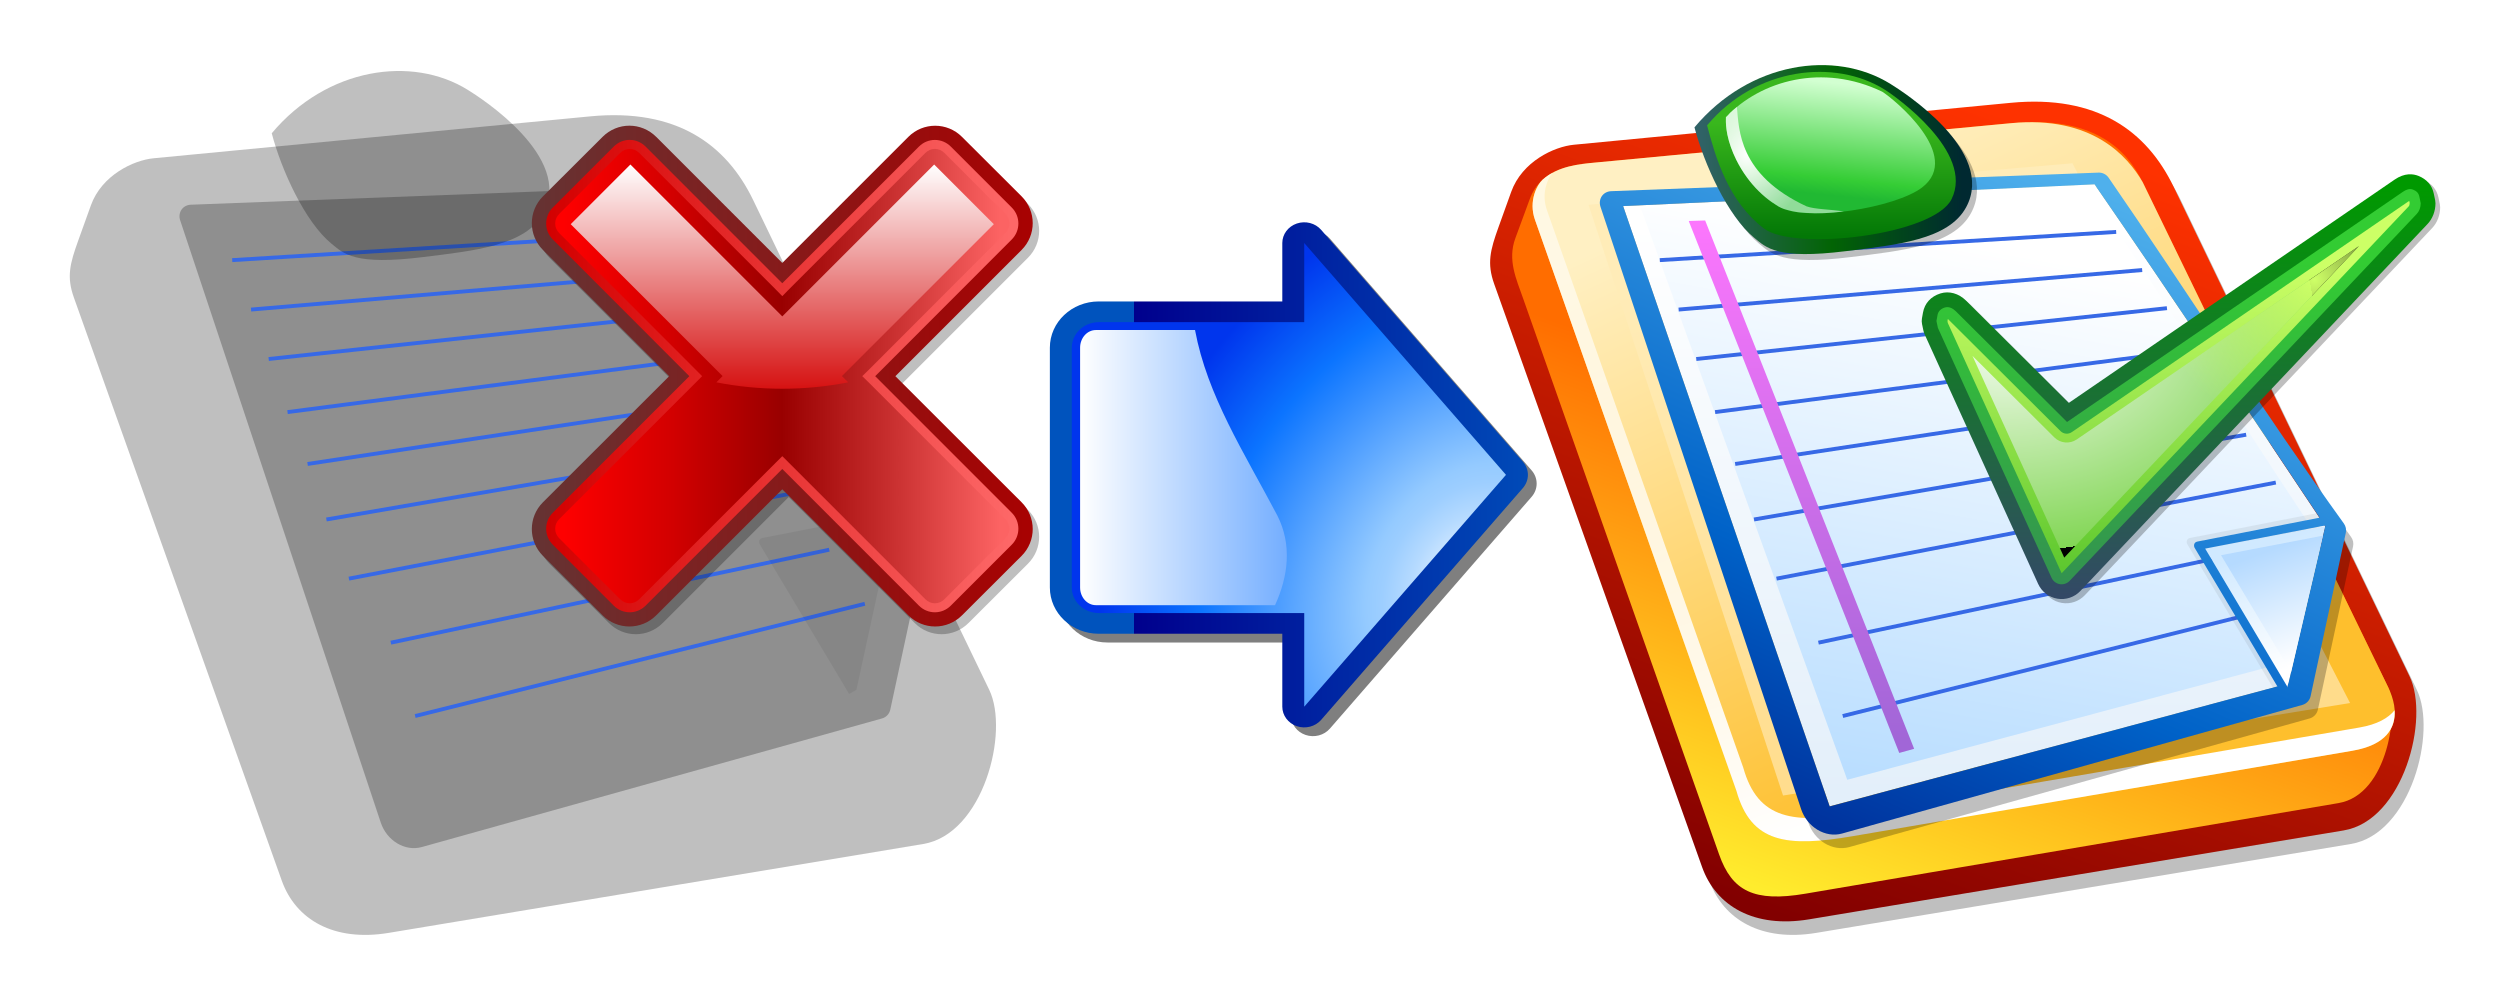 <?xml version="1.0" encoding="UTF-8" standalone="no"?>
<!-- Created with Inkscape (http://www.inkscape.org/) -->
<svg
   xmlns:a="http://ns.adobe.com/AdobeSVGViewerExtensions/3.0/"
   xmlns:svg="http://www.w3.org/2000/svg"
   xmlns:xlink="http://www.w3.org/1999/xlink"
   xmlns:inkscape="http://www.inkscape.org/namespaces/inkscape"
   version="1.0"
   width="320"
   height="128"
   id="svg3365">
  <defs
     id="defs3367"><linearGradient
   id="linearGradient3325">
  <stop
     id="stop3327"
     style="stop-color:#d61313;stop-opacity:1"
     offset="0" />
  <stop
     id="stop3329"
     style="stop-color:#ffffff;stop-opacity:1"
     offset="1" />
</linearGradient>
<linearGradient
   id="linearGradient3311">
  <stop
     id="stop3313"
     style="stop-color:#fe0000;stop-opacity:1"
     offset="0" />
  <stop
     id="stop3333"
     style="stop-color:#d20000;stop-opacity:1"
     offset="0.25" />
  <stop
     id="stop3319"
     style="stop-color:#990000;stop-opacity:1"
     offset="0.5" />
  <stop
     id="stop3335"
     style="stop-color:#c82f2f;stop-opacity:1"
     offset="0.75" />
  <stop
     id="stop3315"
     style="stop-color:#fc6363;stop-opacity:1"
     offset="1" />
</linearGradient>
<linearGradient
   id="linearGradient3303">
  <stop
     id="stop3305"
     style="stop-color:#d30000;stop-opacity:1"
     offset="0" />
  <stop
     id="stop3307"
     style="stop-color:#fd6767;stop-opacity:1"
     offset="1" />
</linearGradient>
<linearGradient
   id="linearGradient2485">
  <stop
     id="stop2487"
     style="stop-color:#663232;stop-opacity:1"
     offset="0" />
  <stop
     id="stop2489"
     style="stop-color:#a70202;stop-opacity:1"
     offset="1" />
</linearGradient>
<filter
   id="filter3341">
  <feGaussianBlur
     id="feGaussianBlur3343"
     stdDeviation="1.102"
     inkscape:collect="always" />
</filter>
<radialGradient
   cx="515.439"
   cy="258.947"
   r="30.028"
   fx="515.439"
   fy="258.947"
   id="radialGradient3953"
   xlink:href="#linearGradient3929"
   gradientUnits="userSpaceOnUse"
   gradientTransform="matrix(-0.837,0,1.5632426e-6,-0.806,946.696,472.284)" />
<radialGradient
   cx="57.085"
   cy="101.159"
   r="120.813"
   fx="57.085"
   fy="101.159"
   id="radialGradient3951"
   xlink:href="#radialGradient3915"
   gradientUnits="userSpaceOnUse"
   gradientTransform="matrix(0.398,0,0,0.298,444.401,239.731)" />
<linearGradient
   x1="127.954"
   y1="77.367"
   x2="127.954"
   y2="307.363"
   id="linearGradient3949"
   xlink:href="#XMLID_7_"
   gradientUnits="userSpaceOnUse"
   gradientTransform="matrix(0.382,0,0,0.382,445.315,231.282)" />
<linearGradient
   x1="127.954"
   y1="77.207"
   x2="127.954"
   y2="307.606"
   id="linearGradient3947"
   xlink:href="#XMLID_6_"
   gradientUnits="userSpaceOnUse"
   gradientTransform="matrix(0.382,0,0,0.382,445.315,231.282)" />
<linearGradient
   x1="127.954"
   y1="47.327"
   x2="127.954"
   y2="212.988"
   id="linearGradient3945"
   xlink:href="#XMLID_5_"
   gradientUnits="userSpaceOnUse"
   gradientTransform="matrix(0.382,0,0,0.382,445.315,231.282)" />
<radialGradient
   cx="515.439"
   cy="258.947"
   r="30.028"
   fx="515.439"
   fy="258.947"
   id="radialGradient3935"
   xlink:href="#linearGradient3929"
   gradientUnits="userSpaceOnUse"
   gradientTransform="matrix(-0.837,0,1.5632426e-6,-0.806,946.696,472.284)" />
<filter
   id="filter3911">
  <feGaussianBlur
     id="feGaussianBlur3913"
     stdDeviation="0.342"
     inkscape:collect="always" />
</filter>
<filter
   id="filter3907">
  <feGaussianBlur
     id="feGaussianBlur3909"
     stdDeviation="0.324"
     inkscape:collect="always" />
</filter>
<linearGradient
   x1="127.954"
   y1="47.327"
   x2="127.954"
   y2="212.988"
   id="linearGradient3900"
   xlink:href="#XMLID_5_"
   gradientUnits="userSpaceOnUse"
   gradientTransform="matrix(0.382,0,0,0.382,445.315,231.282)" />
<linearGradient
   x1="127.954"
   y1="77.207"
   x2="127.954"
   y2="307.606"
   id="linearGradient3897"
   xlink:href="#XMLID_6_"
   gradientUnits="userSpaceOnUse"
   gradientTransform="matrix(0.382,0,0,0.382,445.315,231.282)" />
<linearGradient
   x1="127.954"
   y1="77.367"
   x2="127.954"
   y2="307.363"
   id="linearGradient3894"
   xlink:href="#XMLID_7_"
   gradientUnits="userSpaceOnUse"
   gradientTransform="matrix(0.382,0,0,0.382,445.315,231.282)" />
<radialGradient
   cx="57.085"
   cy="101.159"
   r="120.813"
   fx="57.085"
   fy="101.159"
   id="radialGradient3891"
   xlink:href="#radialGradient3915"
   gradientUnits="userSpaceOnUse"
   gradientTransform="matrix(0.398,0,0,0.298,444.401,239.731)" />
<radialGradient
   cx="54.273"
   cy="89.348"
   r="120.813"
   fx="54.273"
   fy="89.348"
   id="radialGradient3888"
   xlink:href="#XMLID_8_"
   gradientUnits="userSpaceOnUse"
   gradientTransform="translate(541.201,314.701)" />
<linearGradient
   x1="127.954"
   y1="77.367"
   x2="127.954"
   y2="307.363"
   id="linearGradient3886"
   xlink:href="#XMLID_7_"
   gradientUnits="userSpaceOnUse"
   gradientTransform="translate(541.201,314.701)" />
<linearGradient
   x1="127.954"
   y1="77.207"
   x2="127.954"
   y2="307.606"
   id="linearGradient3884"
   xlink:href="#XMLID_6_"
   gradientUnits="userSpaceOnUse"
   gradientTransform="translate(541.201,314.701)" />
<linearGradient
   x1="127.954"
   y1="47.327"
   x2="127.954"
   y2="212.988"
   id="linearGradient3882"
   xlink:href="#XMLID_5_"
   gradientUnits="userSpaceOnUse"
   gradientTransform="translate(541.201,314.701)" />
<filter
   id="filter3871">
  <feGaussianBlur
     id="feGaussianBlur3873"
     stdDeviation="1.909"
     inkscape:collect="always" />
</filter>
<linearGradient
   x1="127.954"
   y1="47.327"
   x2="127.954"
   y2="212.988"
   id="linearGradient3865"
   xlink:href="#XMLID_5_"
   gradientUnits="userSpaceOnUse"
   gradientTransform="translate(541.201,314.701)" />
<linearGradient
   x1="127.954"
   y1="77.207"
   x2="127.954"
   y2="307.606"
   id="linearGradient3862"
   xlink:href="#XMLID_6_"
   gradientUnits="userSpaceOnUse"
   gradientTransform="translate(541.201,314.701)" />
<linearGradient
   x1="127.954"
   y1="77.367"
   x2="127.954"
   y2="307.363"
   id="linearGradient3859"
   xlink:href="#XMLID_7_"
   gradientUnits="userSpaceOnUse"
   gradientTransform="translate(541.201,314.701)" />
<radialGradient
   cx="54.273"
   cy="89.348"
   r="120.813"
   fx="54.273"
   fy="89.348"
   id="radialGradient3856"
   xlink:href="#XMLID_8_"
   gradientUnits="userSpaceOnUse"
   gradientTransform="translate(541.201,314.701)" />
<linearGradient
   x1="127.954"
   y1="47.327"
   x2="127.954"
   y2="212.988"
   id="XMLID_5_"
   gradientUnits="userSpaceOnUse">
  <stop
     id="stop556"
     style="stop-color:#009900;stop-opacity:1"
     offset="0" />
  <stop
     id="stop557"
     style="stop-color:#334966;stop-opacity:1"
     offset="1" />
  <a:midPointStop
     offset="0"
     style="stop-color:#009900"
     id="midPointStop558" />
  <a:midPointStop
     offset="0.5"
     style="stop-color:#009900"
     id="midPointStop559" />
  <a:midPointStop
     offset="1"
     style="stop-color:#334966"
     id="midPointStop560" />
</linearGradient>
<linearGradient
   x1="127.954"
   y1="77.207"
   x2="127.954"
   y2="307.606"
   id="XMLID_6_"
   gradientUnits="userSpaceOnUse">
  <stop
     id="stop563"
     style="stop-color:#33cc33;stop-opacity:1"
     offset="0" />
  <stop
     id="stop564"
     style="stop-color:#336666;stop-opacity:1"
     offset="1" />
  <a:midPointStop
     offset="0"
     style="stop-color:#33CC33"
     id="midPointStop565" />
  <a:midPointStop
     offset="0.5"
     style="stop-color:#33CC33"
     id="midPointStop566" />
  <a:midPointStop
     offset="1"
     style="stop-color:#336666"
     id="midPointStop567" />
</linearGradient>
<linearGradient
   x1="127.954"
   y1="77.367"
   x2="127.954"
   y2="307.363"
   id="XMLID_7_"
   gradientUnits="userSpaceOnUse">
  <stop
     id="stop570"
     style="stop-color:#ccff66;stop-opacity:1"
     offset="0.006" />
  <stop
     id="stop571"
     style="stop-color:#009900;stop-opacity:1"
     offset="1" />
  <a:midPointStop
     offset="0.006"
     style="stop-color:#CCFF66"
     id="midPointStop572" />
  <a:midPointStop
     offset="0.5"
     style="stop-color:#CCFF66"
     id="midPointStop573" />
  <a:midPointStop
     offset="1"
     style="stop-color:#009900"
     id="midPointStop574" />
</linearGradient>
<radialGradient
   cx="54.273"
   cy="89.348"
   r="120.813"
   fx="54.273"
   fy="89.348"
   id="XMLID_8_"
   gradientUnits="userSpaceOnUse">
  <stop
     id="stop577"
     style="stop-color:#ffffff;stop-opacity:1"
     offset="0" />
  <stop
     id="stop578"
     style="stop-color:#92ff00;stop-opacity:1"
     offset="1" />
  <a:midPointStop
     offset="0"
     style="stop-color:#FFFFFF"
     id="midPointStop579" />
  <a:midPointStop
     offset="0.5"
     style="stop-color:#FFFFFF"
     id="midPointStop580" />
  <a:midPointStop
     offset="1"
     style="stop-color:#000000"
     id="midPointStop581" />
</radialGradient>
<linearGradient
   x1="80.626"
   y1="95.051"
   x2="62.709"
   y2="25.053"
   id="linearGradient3646"
   xlink:href="#linearGradient3640"
   gradientUnits="userSpaceOnUse" />
<linearGradient
   x1="55.679"
   y1="94.561"
   x2="55.679"
   y2="28.459"
   id="linearGradient3627"
   xlink:href="#linearGradient3608"
   gradientUnits="userSpaceOnUse" />
<linearGradient
   x1="55.679"
   y1="94.561"
   x2="55.679"
   y2="28.459"
   id="linearGradient3624"
   xlink:href="#linearGradient3608"
   gradientUnits="userSpaceOnUse" />
<linearGradient
   x1="55.679"
   y1="94.561"
   x2="55.679"
   y2="28.459"
   id="linearGradient3614"
   xlink:href="#linearGradient3608"
   gradientUnits="userSpaceOnUse" />
<linearGradient
   x1="354.397"
   y1="332.654"
   x2="366.639"
   y2="264.788"
   id="linearGradient3575"
   xlink:href="#linearGradient3330"
   gradientUnits="userSpaceOnUse"
   gradientTransform="translate(0,-0.467)" />
<linearGradient
   x1="354.397"
   y1="332.654"
   x2="366.639"
   y2="264.788"
   id="linearGradient3573"
   xlink:href="#linearGradient3330"
   gradientUnits="userSpaceOnUse"
   gradientTransform="translate(-0.156,-0.467)" />
<linearGradient
   x1="354.397"
   y1="332.654"
   x2="366.639"
   y2="264.788"
   id="linearGradient3571"
   xlink:href="#linearGradient3330"
   gradientUnits="userSpaceOnUse"
   gradientTransform="translate(-0.156,-0.622)" />
<linearGradient
   x1="354.397"
   y1="332.654"
   x2="366.639"
   y2="264.788"
   id="linearGradient3569"
   xlink:href="#linearGradient3330"
   gradientUnits="userSpaceOnUse"
   gradientTransform="translate(0,-0.311)" />
<linearGradient
   x1="354.397"
   y1="332.654"
   x2="366.639"
   y2="264.788"
   id="linearGradient3567"
   xlink:href="#linearGradient3330"
   gradientUnits="userSpaceOnUse"
   gradientTransform="translate(1.711,-1.4)" />
<linearGradient
   x1="354.397"
   y1="332.654"
   x2="366.639"
   y2="264.788"
   id="linearGradient3565"
   xlink:href="#linearGradient3330"
   gradientUnits="userSpaceOnUse"
   gradientTransform="translate(3.422,2.488)" />
<linearGradient
   x1="354.397"
   y1="332.654"
   x2="366.639"
   y2="264.788"
   id="linearGradient3563"
   xlink:href="#linearGradient3330"
   gradientUnits="userSpaceOnUse"
   gradientTransform="translate(0.467,0.933)" />
<linearGradient
   x1="354.397"
   y1="332.654"
   x2="366.639"
   y2="264.788"
   id="linearGradient3536"
   xlink:href="#linearGradient3330"
   gradientUnits="userSpaceOnUse"
   gradientTransform="translate(-1.4,-3.577)" />
<linearGradient
   x1="354.397"
   y1="332.654"
   x2="366.639"
   y2="264.788"
   id="linearGradient3509"
   xlink:href="#linearGradient3330"
   gradientUnits="userSpaceOnUse"
   gradientTransform="translate(23.658,64.263)" />
<linearGradient
   x1="354.397"
   y1="332.654"
   x2="366.639"
   y2="264.788"
   id="linearGradient3505"
   xlink:href="#linearGradient3330"
   gradientUnits="userSpaceOnUse"
   gradientTransform="translate(19.904,55.846)" />
<linearGradient
   x1="354.397"
   y1="332.654"
   x2="366.639"
   y2="264.788"
   id="linearGradient3501"
   xlink:href="#linearGradient3330"
   gradientUnits="userSpaceOnUse"
   gradientTransform="translate(17.175,47.884)" />
<linearGradient
   x1="354.397"
   y1="332.654"
   x2="366.639"
   y2="264.788"
   id="linearGradient3497"
   xlink:href="#linearGradient3330"
   gradientUnits="userSpaceOnUse"
   gradientTransform="translate(14.445,39.581)" />
<linearGradient
   x1="354.397"
   y1="332.654"
   x2="366.639"
   y2="264.788"
   id="linearGradient3493"
   xlink:href="#linearGradient3330"
   gradientUnits="userSpaceOnUse"
   gradientTransform="translate(11.601,32.074)" />
<linearGradient
   x1="354.397"
   y1="332.654"
   x2="366.639"
   y2="264.788"
   id="linearGradient3489"
   xlink:href="#linearGradient3330"
   gradientUnits="userSpaceOnUse"
   gradientTransform="translate(8.872,25.136)" />
<linearGradient
   x1="354.397"
   y1="332.654"
   x2="366.639"
   y2="264.788"
   id="linearGradient3485"
   xlink:href="#linearGradient3330"
   gradientUnits="userSpaceOnUse"
   gradientTransform="translate(6.597,18.653)" />
<linearGradient
   x1="354.397"
   y1="332.654"
   x2="366.639"
   y2="264.788"
   id="linearGradient3481"
   xlink:href="#linearGradient3330"
   gradientUnits="userSpaceOnUse"
   gradientTransform="translate(4.322,12.398)" />
<linearGradient
   x1="354.397"
   y1="332.654"
   x2="366.639"
   y2="264.788"
   id="linearGradient3477"
   xlink:href="#linearGradient3330"
   gradientUnits="userSpaceOnUse"
   gradientTransform="translate(2.616,6.369)" />
<linearGradient
   x1="354.397"
   y1="332.654"
   x2="366.639"
   y2="264.788"
   id="linearGradient3473"
   xlink:href="#linearGradient3330"
   gradientUnits="userSpaceOnUse"
   gradientTransform="matrix(1.245,0,0,1.245,-86.582,-81.962)" />
<filter
   id="filter3443">
  <feGaussianBlur
     id="feGaussianBlur3445"
     stdDeviation="1.117"
     inkscape:collect="always" />
</filter>
<filter
   id="filter3437">
  <feGaussianBlur
     id="feGaussianBlur3439"
     stdDeviation="0.901"
     inkscape:collect="always" />
</filter>
<filter
   id="filter3425">
  <feGaussianBlur
     id="feGaussianBlur3427"
     stdDeviation="0.302"
     inkscape:collect="always" />
</filter>
<linearGradient
   x1="350.338"
   y1="339.327"
   x2="385.934"
   y2="257.697"
   id="linearGradient3418"
   xlink:href="#linearGradient3377"
   gradientUnits="userSpaceOnUse"
   gradientTransform="translate(-304.571,-234.076)" />
<linearGradient
   x1="350.338"
   y1="339.327"
   x2="385.934"
   y2="257.697"
   id="linearGradient3395"
   xlink:href="#linearGradient3377"
   gradientUnits="userSpaceOnUse"
   gradientTransform="translate(-304.571,-234.076)" />
<linearGradient
   x1="409.904"
   y1="317.204"
   x2="405.432"
   y2="305.463"
   id="linearGradient3364"
   xlink:href="#linearGradient3346"
   gradientUnits="userSpaceOnUse"
   gradientTransform="matrix(1.179,0,0,1.179,-376.909,-289.068)" />
<linearGradient
   x1="105.235"
   y1="85.691"
   x2="100.081"
   y2="70.443"
   id="linearGradient3344"
   xlink:href="#linearGradient3338"
   gradientUnits="userSpaceOnUse" />
<linearGradient
   x1="354.397"
   y1="332.654"
   x2="366.639"
   y2="264.788"
   id="linearGradient3336"
   xlink:href="#linearGradient3330"
   gradientUnits="userSpaceOnUse" />
<linearGradient
   x1="47.893"
   y1="101.584"
   x2="47.893"
   y2="28.659"
   id="linearGradient3322"
   xlink:href="#linearGradient3324"
   gradientUnits="userSpaceOnUse" />
<filter
   id="filter3283">
  <feGaussianBlur
     id="feGaussianBlur3285"
     stdDeviation="0.299"
     inkscape:collect="always" />
</filter>
<radialGradient
   cx="36.255"
   cy="19.631"
   r="7.353"
   fx="36.255"
   fy="19.631"
   id="radialGradient3276"
   xlink:href="#linearGradient3253"
   gradientUnits="userSpaceOnUse"
   gradientTransform="matrix(1.073,-6.00932e-8,6.8392716e-8,1.221,-2.656,-4.343)" />
<linearGradient
   x1="351.291"
   y1="258.973"
   x2="352.778"
   y2="244.677"
   id="linearGradient3244"
   xlink:href="#linearGradient3238"
   gradientUnits="userSpaceOnUse" />
<linearGradient
   x1="350.662"
   y1="264.177"
   x2="350.662"
   y2="249.707"
   id="linearGradient3234"
   xlink:href="#linearGradient3228"
   gradientUnits="userSpaceOnUse" />
<linearGradient
   x1="30.422"
   y1="16.662"
   x2="63.776"
   y2="16.662"
   id="linearGradient3222"
   xlink:href="#linearGradient3216"
   gradientUnits="userSpaceOnUse" />
<filter
   id="filter3210">
  <feGaussianBlur
     id="feGaussianBlur3212"
     stdDeviation="0.49"
     inkscape:collect="always" />
</filter>
<linearGradient
   x1="42.926"
   y1="107.47"
   x2="12.753"
   y2="22.031"
   id="linearGradient3208"
   xlink:href="#linearGradient3202"
   gradientUnits="userSpaceOnUse" />
<linearGradient
   x1="399.444"
   y1="319.773"
   x2="365.228"
   y2="245.741"
   id="linearGradient3200"
   xlink:href="#linearGradient3194"
   gradientUnits="userSpaceOnUse" />
<linearGradient
   x1="342.52"
   y1="347.768"
   x2="362.699"
   y2="291.778"
   id="linearGradient3192"
   xlink:href="#linearGradient3186"
   gradientUnits="userSpaceOnUse" />
<linearGradient
   x1="40.437"
   y1="117.113"
   x2="77.453"
   y2="17.886"
   id="linearGradient3176"
   xlink:href="#linearGradient3170"
   gradientUnits="userSpaceOnUse" />
<linearGradient
   id="linearGradient3170">
  <stop
     id="stop3172"
     style="stop-color:#820000;stop-opacity:1"
     offset="0" />
  <stop
     id="stop3174"
     style="stop-color:#fe3200;stop-opacity:1"
     offset="1" />
</linearGradient>
<linearGradient
   id="linearGradient3186">
  <stop
     id="stop3188"
     style="stop-color:#ffec2d;stop-opacity:1"
     offset="0" />
  <stop
     id="stop3190"
     style="stop-color:#ff6d00;stop-opacity:1"
     offset="1" />
</linearGradient>
<linearGradient
   id="linearGradient3194">
  <stop
     id="stop3196"
     style="stop-color:#febf2d;stop-opacity:1"
     offset="0" />
  <stop
     id="stop3198"
     style="stop-color:#fff0c3;stop-opacity:1"
     offset="1" />
</linearGradient>
<linearGradient
   id="linearGradient3202">
  <stop
     id="stop3204"
     style="stop-color:#ffffff;stop-opacity:1"
     offset="0" />
  <stop
     id="stop3206"
     style="stop-color:#ffffff;stop-opacity:0.5"
     offset="1" />
</linearGradient>
<linearGradient
   id="linearGradient3216">
  <stop
     id="stop3218"
     style="stop-color:#306266;stop-opacity:1"
     offset="0" />
  <stop
     id="stop3224"
     style="stop-color:#026404;stop-opacity:1"
     offset="0.5" />
  <stop
     id="stop3220"
     style="stop-color:#002931;stop-opacity:1"
     offset="1" />
</linearGradient>
<linearGradient
   id="linearGradient3228">
  <stop
     id="stop3230"
     style="stop-color:#037806;stop-opacity:1"
     offset="0" />
  <stop
     id="stop3232"
     style="stop-color:#39b71d;stop-opacity:1"
     offset="1" />
</linearGradient>
<linearGradient
   id="linearGradient3238">
  <stop
     id="stop3240"
     style="stop-color:#21b933;stop-opacity:1"
     offset="0" />
  <stop
     id="stop3246"
     style="stop-color:#35cd35;stop-opacity:1"
     offset="0.151" />
  <stop
     id="stop3242"
     style="stop-color:#d2ffd1;stop-opacity:1"
     offset="1" />
</linearGradient>
<linearGradient
   id="linearGradient3253">
  <stop
     id="stop3255"
     style="stop-color:#ffffff;stop-opacity:1"
     offset="0" />
  <stop
     id="stop3257"
     style="stop-color:#ffffff;stop-opacity:0.5"
     offset="1" />
</linearGradient>
<linearGradient
   id="linearGradient3324">
  <stop
     id="stop3326"
     style="stop-color:#e3effa;stop-opacity:1"
     offset="0" />
  <stop
     id="stop3328"
     style="stop-color:#ffffff;stop-opacity:1"
     offset="1" />
</linearGradient>
<linearGradient
   id="linearGradient3330">
  <stop
     id="stop3332"
     style="stop-color:#badeff;stop-opacity:1"
     offset="0" />
  <stop
     id="stop3334"
     style="stop-color:#ffffff;stop-opacity:1"
     offset="1" />
</linearGradient>
<linearGradient
   id="linearGradient3338">
  <stop
     id="stop3340"
     style="stop-color:#ffffff;stop-opacity:1"
     offset="0" />
  <stop
     id="stop3342"
     style="stop-color:#d0e9ff;stop-opacity:1"
     offset="1" />
</linearGradient>
<linearGradient
   id="linearGradient3346">
  <stop
     id="stop3348"
     style="stop-color:#ffffff;stop-opacity:1"
     offset="0" />
  <stop
     id="stop3350"
     style="stop-color:#b5daff;stop-opacity:1"
     offset="1" />
</linearGradient>
<linearGradient
   id="linearGradient3377">
  <stop
     id="stop3379"
     style="stop-color:#00339e;stop-opacity:1"
     offset="0" />
  <stop
     id="stop3387"
     style="stop-color:#0062c8;stop-opacity:1"
     offset="0.324" />
  <stop
     id="stop3381"
     style="stop-color:#4fb0ec;stop-opacity:1"
     offset="1" />
</linearGradient>
<linearGradient
   id="linearGradient3608">
  <stop
     id="stop3610"
     style="stop-color:#a166d7;stop-opacity:1"
     offset="0" />
  <stop
     id="stop3612"
     style="stop-color:#fc76fd;stop-opacity:1"
     offset="1" />
</linearGradient>
<linearGradient
   id="linearGradient3640">
  <stop
     id="stop3642"
     style="stop-color:#ffdc8b;stop-opacity:1"
     offset="0" />
  <stop
     id="stop3644"
     style="stop-color:#ffecb8;stop-opacity:1"
     offset="1" />
</linearGradient>
<radialGradient
   cx="54.273"
   cy="89.348"
   r="120.813"
   fx="54.273"
   fy="89.348"
   id="radialGradient3915"
   gradientUnits="userSpaceOnUse">
  <stop
     id="stop3917"
     style="stop-color:#ffffff;stop-opacity:1"
     offset="0" />
  <stop
     id="stop3919"
     style="stop-color:#82d655;stop-opacity:1"
     offset="1" />
  <a:midPointStop
     id="midPointStop579"
     style="stop-color:#FFFFFF"
     offset="0" />
  <a:midPointStop
     id="midPointStop580"
     style="stop-color:#FFFFFF"
     offset="0.5" />
  <a:midPointStop
     id="midPointStop581"
     style="stop-color:#000000"
     offset="1" />
</radialGradient>
<linearGradient
   id="linearGradient3929">
  <stop
     id="stop3931"
     style="stop-color:#ceff67;stop-opacity:1"
     offset="0" />
  <stop
     id="stop3933"
     style="stop-color:#ceff67;stop-opacity:0"
     offset="1" />
</linearGradient>

    
    
  <radialGradient
   cx="93.783"
   cy="15.907"
   r="115.483"
   fx="93.783"
   fy="15.907"
   id="radialGradient3716"
   xlink:href="#XMLID_5_"
   gradientUnits="userSpaceOnUse"
   gradientTransform="matrix(-1,0,0,-1.056,128,128.545)" />

      
    <linearGradient
   x1="98"
   y1="120.062"
   x2="98"
   y2="87.937"
   id="linearGradient4485"
   gradientUnits="userSpaceOnUse"
   gradientTransform="matrix(-1,0,0,-1,128,128)">
        <stop
   id="stop153"
   style="stop-color:#ffffff;stop-opacity:1"
   offset="0" />

        <stop
   id="stop155"
   style="stop-color:#74aeff;stop-opacity:1"
   offset="1" />

        <midPointStop
   offset="0"
   style="stop-color:#FFFFFF"
   id="midPointStop157" />

        <midPointStop
   offset="0.5"
   style="stop-color:#FFFFFF"
   id="midPointStop159" />

        <midPointStop
   offset="1"
   style="stop-color:#74AEFF"
   id="midPointStop161" />

      </linearGradient>

      
      <radialGradient
   cx="93.783"
   cy="15.907"
   r="115.483"
   fx="93.783"
   fy="15.907"
   id="radialGradient4476"
   gradientUnits="userSpaceOnUse"
   gradientTransform="matrix(-1,0,0,-1.056,128,128.545)">
        <stop
   id="stop120"
   style="stop-color:#ffffff;stop-opacity:1"
   offset="0" />

        <stop
   id="stop122"
   style="stop-color:#ddeeff;stop-opacity:1"
   offset="0.057" />

        <stop
   id="stop124"
   style="stop-color:#b5daff;stop-opacity:1"
   offset="0.133" />

        <stop
   id="stop126"
   style="stop-color:#9dceff;stop-opacity:1"
   offset="0.193" />

        <stop
   id="stop128"
   style="stop-color:#94caff;stop-opacity:1"
   offset="0.23" />

        <stop
   id="stop130"
   style="stop-color:#0b74ff;stop-opacity:1"
   offset="0.596" />

        <stop
   id="stop132"
   style="stop-color:#0035ed;stop-opacity:1"
   offset="0.815" />

        <midPointStop
   offset="0"
   style="stop-color:#FFFFFF"
   id="midPointStop134" />

        <midPointStop
   offset="0.4"
   style="stop-color:#FFFFFF"
   id="midPointStop136" />

        <midPointStop
   offset="0.23"
   style="stop-color:#94CAFF"
   id="midPointStop138" />

        <midPointStop
   offset="0.5"
   style="stop-color:#94CAFF"
   id="midPointStop140" />

        <midPointStop
   offset="0.596"
   style="stop-color:#0B74FF"
   id="midPointStop142" />

        <midPointStop
   offset="0.5"
   style="stop-color:#0B74FF"
   id="midPointStop144" />

        <midPointStop
   offset="0.815"
   style="stop-color:#0035ED"
   id="midPointStop146" />

      </radialGradient>

      
      <linearGradient
   x1="64"
   y1="-1.178"
   x2="64"
   y2="99.458"
   id="XMLID_4_"
   gradientUnits="userSpaceOnUse"
   gradientTransform="matrix(-1,0,0,-1,128,128)">
        <stop
   id="stop105"
   style="stop-color:#0053bd;stop-opacity:1"
   offset="0" />

        <stop
   id="stop107"
   style="stop-color:#00008d;stop-opacity:1"
   offset="1" />

        <midPointStop
   offset="0"
   style="stop-color:#00008D"
   id="midPointStop109" />

        <midPointStop
   offset="0.5"
   style="stop-color:#00008D"
   id="midPointStop111" />

        <midPointStop
   offset="1"
   style="stop-color:#0053BD"
   id="midPointStop113" />

      </linearGradient>

    
    
  
      
    
    
  
      <linearGradient
   x1="64"
   y1="-1.178"
   x2="64"
   y2="99.458"
   id="linearGradient4595"
   gradientUnits="userSpaceOnUse">
        <stop
   id="stop4597"
   style="stop-color:#00008d;stop-opacity:1"
   offset="0" />

        <stop
   id="stop4599"
   style="stop-color:#0053bd;stop-opacity:1"
   offset="1" />

        <midPointStop
   offset="0"
   style="stop-color:#00008D"
   id="midPointStop109" />

        <midPointStop
   offset="0.5"
   style="stop-color:#00008D"
   id="midPointStop111" />

        <midPointStop
   offset="1"
   style="stop-color:#0053BD"
   id="midPointStop113" />

      </linearGradient>

      
      <radialGradient
   cx="27.576"
   cy="107.817"
   r="115.483"
   fx="27.576"
   fy="107.817"
   id="radialGradient4602"
   gradientUnits="userSpaceOnUse"
   gradientTransform="matrix(1,0,0,1.056,0,-0.545)">
        <stop
   id="stop4604"
   style="stop-color:#ffffff;stop-opacity:1"
   offset="0" />

        <stop
   id="stop4606"
   style="stop-color:#ddeeff;stop-opacity:1"
   offset="0.057" />

        <stop
   id="stop4608"
   style="stop-color:#b5daff;stop-opacity:1"
   offset="0.133" />

        <stop
   id="stop4610"
   style="stop-color:#9dceff;stop-opacity:1"
   offset="0.193" />

        <stop
   id="stop4612"
   style="stop-color:#94caff;stop-opacity:1"
   offset="0.23" />

        <stop
   id="stop4614"
   style="stop-color:#0b74ff;stop-opacity:1"
   offset="0.596" />

        <stop
   id="stop4616"
   style="stop-color:#0035ed;stop-opacity:1"
   offset="0.815" />

        <midPointStop
   offset="0"
   style="stop-color:#FFFFFF"
   id="midPointStop134" />

        <midPointStop
   offset="0.4"
   style="stop-color:#FFFFFF"
   id="midPointStop136" />

        <midPointStop
   offset="0.23"
   style="stop-color:#94CAFF"
   id="midPointStop138" />

        <midPointStop
   offset="0.5"
   style="stop-color:#94CAFF"
   id="midPointStop140" />

        <midPointStop
   offset="0.596"
   style="stop-color:#0B74FF"
   id="midPointStop142" />

        <midPointStop
   offset="0.5"
   style="stop-color:#0B74FF"
   id="midPointStop144" />

        <midPointStop
   offset="0.815"
   style="stop-color:#0035ED"
   id="midPointStop146" />

      </radialGradient>

      
      <linearGradient
   x1="62.342"
   y1="8.826"
   x2="62.342"
   y2="61.277"
   id="linearGradient4619"
   gradientUnits="userSpaceOnUse">
        <stop
   id="stop4621"
   style="stop-color:#ffffff;stop-opacity:1"
   offset="0" />

        <stop
   id="stop4623"
   style="stop-color:#74aeff;stop-opacity:1"
   offset="1" />

        <midPointStop
   offset="0"
   style="stop-color:#FFFFFF"
   id="midPointStop157" />

        <midPointStop
   offset="0.5"
   style="stop-color:#FFFFFF"
   id="midPointStop159" />

        <midPointStop
   offset="1"
   style="stop-color:#74AEFF"
   id="midPointStop161" />

      </linearGradient>

      
    <filter
   id="filter5198">
  <feGaussianBlur
     id="feGaussianBlur5200"
     stdDeviation="1.124"
     inkscape:collect="always" />
</filter>
<linearGradient
   x1="127.954"
   y1="47.327"
   x2="127.954"
   y2="212.988"
   id="linearGradient5349"
   xlink:href="#XMLID_5_"
   gradientUnits="userSpaceOnUse"
   gradientTransform="matrix(0.382,0,0,0.382,445.315,231.282)" />
<linearGradient
   x1="127.954"
   y1="77.207"
   x2="127.954"
   y2="307.606"
   id="linearGradient5351"
   xlink:href="#XMLID_6_"
   gradientUnits="userSpaceOnUse"
   gradientTransform="matrix(0.382,0,0,0.382,445.315,231.282)" />
<linearGradient
   x1="127.954"
   y1="77.367"
   x2="127.954"
   y2="307.363"
   id="linearGradient5353"
   xlink:href="#XMLID_7_"
   gradientUnits="userSpaceOnUse"
   gradientTransform="matrix(0.382,0,0,0.382,445.315,231.282)" />
<radialGradient
   cx="57.085"
   cy="101.159"
   r="120.813"
   fx="57.085"
   fy="101.159"
   id="radialGradient5355"
   xlink:href="#radialGradient3915"
   gradientUnits="userSpaceOnUse"
   gradientTransform="matrix(0.398,0,0,0.298,444.401,239.731)" />
<radialGradient
   cx="515.439"
   cy="258.947"
   r="30.028"
   fx="515.439"
   fy="258.947"
   id="radialGradient5357"
   xlink:href="#linearGradient3929"
   gradientUnits="userSpaceOnUse"
   gradientTransform="matrix(-0.837,0,1.5632426e-6,-0.806,946.696,472.284)" />
<linearGradient
   x1="10.755"
   y1="98.848"
   x2="117.456"
   y2="98.848"
   id="linearGradient5359"
   xlink:href="#linearGradient2485"
   gradientUnits="userSpaceOnUse"
   gradientTransform="translate(181.379,466.435)" />
<linearGradient
   x1="94.45"
   y1="452.076"
   x2="195.773"
   y2="452.076"
   id="linearGradient5361"
   xlink:href="#linearGradient3303"
   gradientUnits="userSpaceOnUse"
   gradientTransform="translate(99.665,112.586)" />
<linearGradient
   x1="97.564"
   y1="451.793"
   x2="193.688"
   y2="451.793"
   id="linearGradient5363"
   xlink:href="#linearGradient3311"
   gradientUnits="userSpaceOnUse"
   gradientTransform="translate(99.665,112.586)" />
<linearGradient
   x1="63.964"
   y1="66.584"
   x2="63.964"
   y2="17.37"
   id="linearGradient5365"
   xlink:href="#linearGradient3325"
   gradientUnits="userSpaceOnUse"
   gradientTransform="translate(181.379,466.662)" />
<linearGradient
   x1="64"
   y1="-1.178"
   x2="64"
   y2="99.458"
   id="linearGradient5367"
   xlink:href="#XMLID_4_"
   gradientUnits="userSpaceOnUse"
   gradientTransform="matrix(0,-1,-1,0,356.415,457.104)" />
<radialGradient
   cx="323.325"
   cy="388.165"
   r="49.622"
   fx="323.325"
   fy="388.165"
   id="radialGradient5369"
   xlink:href="#radialGradient4602"
   gradientUnits="userSpaceOnUse"
   gradientTransform="matrix(-1.372,2.098,1.624,1.062,147.332,-673.311)" />
<linearGradient
   x1="62.342"
   y1="16.279"
   x2="62.342"
   y2="63.596"
   id="linearGradient5371"
   xlink:href="#linearGradient4619"
   gradientUnits="userSpaceOnUse"
   gradientTransform="matrix(0,-1,1,0,228.415,453.788)" />
<linearGradient
   x1="40.437"
   y1="117.113"
   x2="77.453"
   y2="17.886"
   id="linearGradient5457"
   xlink:href="#linearGradient3170"
   gradientUnits="userSpaceOnUse"
   gradientTransform="translate(311.019,468.458)" />
<linearGradient
   x1="342.52"
   y1="347.768"
   x2="362.699"
   y2="291.778"
   id="linearGradient5459"
   xlink:href="#linearGradient3186"
   gradientUnits="userSpaceOnUse"
   gradientTransform="translate(6.447,234.382)" />
<linearGradient
   x1="399.444"
   y1="319.773"
   x2="365.228"
   y2="245.741"
   id="linearGradient5461"
   xlink:href="#linearGradient3194"
   gradientUnits="userSpaceOnUse"
   gradientTransform="translate(6.447,234.382)" />
<linearGradient
   x1="42.926"
   y1="107.47"
   x2="12.753"
   y2="22.031"
   id="linearGradient5463"
   xlink:href="#linearGradient3202"
   gradientUnits="userSpaceOnUse"
   gradientTransform="translate(311.019,468.458)" />
<linearGradient
   x1="80.626"
   y1="95.051"
   x2="62.709"
   y2="25.053"
   id="linearGradient5465"
   xlink:href="#linearGradient3640"
   gradientUnits="userSpaceOnUse"
   gradientTransform="translate(311.019,468.458)" />
<linearGradient
   x1="47.893"
   y1="101.584"
   x2="47.893"
   y2="28.659"
   id="linearGradient5467"
   xlink:href="#linearGradient3324"
   gradientUnits="userSpaceOnUse"
   gradientTransform="translate(311.019,468.458)" />
<linearGradient
   x1="354.397"
   y1="332.654"
   x2="366.639"
   y2="264.788"
   id="linearGradient5469"
   xlink:href="#linearGradient3330"
   gradientUnits="userSpaceOnUse"
   gradientTransform="translate(6.447,234.382)" />
<linearGradient
   x1="55.679"
   y1="94.561"
   x2="55.679"
   y2="28.459"
   id="linearGradient5471"
   xlink:href="#linearGradient3608"
   gradientUnits="userSpaceOnUse"
   gradientTransform="translate(311.019,468.458)" />
<linearGradient
   x1="105.235"
   y1="85.691"
   x2="100.081"
   y2="70.443"
   id="linearGradient5473"
   xlink:href="#linearGradient3338"
   gradientUnits="userSpaceOnUse"
   gradientTransform="translate(311.019,468.458)" />
<linearGradient
   x1="350.338"
   y1="339.327"
   x2="385.934"
   y2="257.697"
   id="linearGradient5475"
   xlink:href="#linearGradient3377"
   gradientUnits="userSpaceOnUse"
   gradientTransform="translate(6.447,234.382)" />
<linearGradient
   x1="350.338"
   y1="339.327"
   x2="385.934"
   y2="257.697"
   id="linearGradient5477"
   xlink:href="#linearGradient3377"
   gradientUnits="userSpaceOnUse"
   gradientTransform="translate(6.447,234.382)" />
<linearGradient
   x1="409.904"
   y1="317.204"
   x2="405.432"
   y2="305.463"
   id="linearGradient5479"
   xlink:href="#linearGradient3346"
   gradientUnits="userSpaceOnUse"
   gradientTransform="matrix(1.179,0,0,1.179,-65.89,179.39)" />
<linearGradient
   x1="30.422"
   y1="16.662"
   x2="63.776"
   y2="16.662"
   id="linearGradient5481"
   xlink:href="#linearGradient3216"
   gradientUnits="userSpaceOnUse"
   gradientTransform="translate(311.019,468.458)" />
<linearGradient
   x1="350.662"
   y1="264.177"
   x2="350.662"
   y2="249.707"
   id="linearGradient5483"
   xlink:href="#linearGradient3228"
   gradientUnits="userSpaceOnUse"
   gradientTransform="translate(6.447,234.382)" />
<linearGradient
   x1="351.291"
   y1="258.973"
   x2="352.778"
   y2="244.677"
   id="linearGradient5485"
   xlink:href="#linearGradient3238"
   gradientUnits="userSpaceOnUse"
   gradientTransform="translate(6.447,234.382)" />
<radialGradient
   cx="36.255"
   cy="19.631"
   r="7.353"
   fx="36.255"
   fy="19.631"
   id="radialGradient5487"
   xlink:href="#linearGradient3253"
   gradientUnits="userSpaceOnUse"
   gradientTransform="matrix(1.073,-6.00932e-8,6.8392716e-8,1.221,308.363,464.115)" />
</defs>
  <g
     transform="translate(-129.189,-466.883)"
     id="layer1">
    <g
       transform="translate(5.555,-1.479)"
       id="g4132">
      <path
         d="M 315.818,506.437 L 342.432,581.082 C 344.22,586.097 349.12,588.934 356.118,587.77 L 424.551,576.39 C 432.205,575.117 435.592,562.065 432.988,556.664 L 402.777,493.986 C 399.341,486.858 392.976,482.195 381.936,483.255 L 326.024,488.621 C 323.469,488.866 319.391,490.776 317.999,494.649 L 316.378,499.158 C 315.313,502.117 314.872,503.786 315.818,506.437 z"
         id="path3441"
         style="opacity:0.5;fill:#000000;fill-opacity:1;fill-rule:evenodd;stroke:none;stroke-width:1px;stroke-linecap:butt;stroke-linejoin:miter;stroke-opacity:1;filter:url(#filter3443)" />
      <path
         d="M 314.888,504.705 L 341.503,579.35 C 343.291,584.365 348.191,587.202 355.189,586.038 L 423.622,574.657 C 431.276,573.385 434.662,560.333 432.059,554.932 L 401.848,492.254 C 398.412,485.126 392.047,480.463 381.007,481.523 L 325.094,486.888 C 322.54,487.133 318.462,489.044 317.069,492.917 L 315.448,497.425 C 314.384,500.385 313.943,502.053 314.888,504.705 z"
         id="path2396"
         style="fill:url(#linearGradient5457);fill-opacity:1;fill-rule:evenodd;stroke:none;stroke-width:1px;stroke-linecap:butt;stroke-linejoin:miter;stroke-opacity:1" />
      <path
         d="M 318.584,506.537 L 343.68,577.732 C 345.338,582.438 348.163,583.869 354.717,582.755 L 422.967,571.157 C 429.364,570.07 430.696,559.16 429.319,556.327 L 397.897,491.681 C 395.78,487.327 391.422,483.146 381.075,484.126 L 327.708,489.181 C 325.193,489.419 320.934,489.795 319.445,493.841 L 317.596,498.863 C 316.578,501.628 317.706,504.049 318.584,506.537 z"
         id="path3168"
         style="fill:url(#linearGradient5459);fill-opacity:1;fill-rule:evenodd;stroke:none;stroke-width:1px;stroke-linecap:butt;stroke-linejoin:miter;stroke-opacity:1" />
      <path
         d="M 345.879,569.594 C 347.758,576.279 352.292,576.835 360.765,575.386 L 424.727,564.449 C 431.123,563.355 430.696,559.16 429.319,556.327 L 397.897,491.681 C 395.964,488.333 391.422,483.146 381.075,484.126 L 327.708,489.181 C 325.847,489.357 323.033,489.609 321.091,491.366 C 320.408,491.984 319.251,494.059 320.105,496.48 L 345.879,569.594 z"
         id="path3178"
         style="fill:url(#linearGradient5461);fill-opacity:1;fill-rule:evenodd;stroke:none;stroke-width:1px;stroke-linecap:butt;stroke-linejoin:miter;stroke-opacity:1" />
      <path
         d="M 322.331,490.489 C 321.893,490.73 321.466,491.017 321.081,491.364 C 320.398,491.982 319.259,494.068 320.113,496.489 L 345.894,569.583 C 347.773,576.268 352.295,576.845 360.769,575.396 L 424.738,564.458 C 429.115,563.71 430.275,561.494 430.144,559.271 C 429.339,560.271 427.934,561.092 425.613,561.489 L 361.644,572.427 C 353.17,573.876 348.648,573.3 346.769,566.614 L 321.644,495.271 C 320.908,493.179 321.67,491.348 322.331,490.489 z"
         id="path3182"
         style="fill:url(#linearGradient5463);fill-opacity:1;fill-rule:evenodd;stroke:none;stroke-width:1px;stroke-linecap:butt;stroke-linejoin:miter;stroke-opacity:1;filter:url(#filter3210)" />
      <path
         d="M 424.442,558.347 L 388.912,489.26 L 326.962,494.574 L 351.864,570.19 L 424.442,558.347 z"
         id="path3630"
         style="fill:url(#linearGradient5465);fill-opacity:1;fill-rule:evenodd;stroke:none;stroke-width:1px;stroke-linecap:butt;stroke-linejoin:miter;stroke-opacity:1" />
      <path
         d="M 393.136,492.19 L 330.792,494.565 C 330.32,494.581 329.875,494.803 329.605,495.19 C 329.334,495.578 329.269,496.085 329.417,496.534 L 355.105,573.659 C 355.87,575.957 358.197,577.387 360.355,576.784 L 419.292,560.315 C 419.815,560.156 420.21,559.725 420.323,559.19 L 424.823,538.315 C 424.92,537.892 424.829,537.448 424.573,537.097 C 414.238,522.767 404.542,507.442 394.448,492.815 C 394.148,492.395 393.652,492.159 393.136,492.19 z"
         id="path3433"
         style="opacity:0.5;fill:#000000;fill-opacity:1;fill-rule:evenodd;stroke:none;stroke-width:3;stroke-linecap:butt;stroke-linejoin:round;stroke-miterlimit:4;stroke-dasharray:none;stroke-opacity:1;filter:url(#filter3437)" />
      <path
         d="M 331.393,494.742 L 391.738,491.943 C 401.809,506.536 411.52,521.129 421.253,535.722 L 416.548,555.858 L 357.833,571.574 L 331.393,494.742 z"
         id="path3287"
         style="fill:url(#linearGradient5467);fill-opacity:1;fill-rule:evenodd;stroke:none;stroke-width:1px;stroke-linecap:butt;stroke-linejoin:miter;stroke-opacity:1" />
      <path
         d="M 333.675,495.02 L 391.176,492.855 C 400.643,506.572 409.927,521.533 419.076,535.251 L 415.275,553.401 L 360.083,568.173 L 333.675,495.02 z"
         id="path3312"
         style="fill:url(#linearGradient5469);fill-opacity:1;fill-rule:evenodd;stroke:none;stroke-width:1px;stroke-linecap:butt;stroke-linejoin:miter;stroke-opacity:1" />
      <path
         d="M 336.087,501.659 L 394.504,498.046 M 338.499,507.987 L 397.832,502.927 M 340.755,514.315 L 401.004,507.808 M 343.167,521.11 L 404.332,513.155 M 348.146,534.855 L 411.143,524.005 M 351.025,542.427 L 414.937,530.13 M 356.392,550.622 L 412.506,538.724 M 359.505,560.012 L 417.062,545.645 M 345.734,527.749 L 407.815,518.347"
         id="path3557"
         style="fill:none;fill-opacity:1;fill-rule:evenodd;stroke:#3769e6;stroke-width:0.5;stroke-linecap:butt;stroke-linejoin:miter;stroke-miterlimit:4;stroke-dasharray:none;stroke-opacity:1" />
      <path
         d="M 420.457,533.997 L 403.988,537.215 C 403.813,537.247 403.657,537.335 403.582,537.497 C 403.507,537.658 403.524,537.874 403.613,538.028 L 415.051,557.184 L 415.988,556.653 L 420.676,535.09 L 420.457,533.997 z"
         id="path3398"
         style="opacity:0.25;fill:#000000;fill-opacity:1;fill-rule:evenodd;stroke:none;stroke-width:3;stroke-linecap:butt;stroke-linejoin:round;stroke-miterlimit:4;stroke-dasharray:none;stroke-opacity:1;filter:url(#filter3425)" />
      <path
         d="M 341.894,496.583 L 339.863,496.646 L 339.8,496.677 L 366.738,564.739 L 368.644,564.208 L 341.894,496.583 z"
         id="path3598"
         style="fill:url(#linearGradient5471);fill-opacity:1;fill-rule:evenodd;stroke:none;stroke-width:2;stroke-linecap:butt;stroke-linejoin:miter;stroke-miterlimit:4;stroke-dasharray:none;stroke-opacity:1" />
      <path
         d="M 405.891,538.602 L 421.253,535.722 L 416.372,556.575 L 405.891,538.602 z"
         id="path3293"
         style="fill:url(#linearGradient5473);fill-opacity:1;fill-rule:evenodd;stroke:none;stroke-width:1px;stroke-linecap:butt;stroke-linejoin:miter;stroke-opacity:1" />
      <path
         d="M 392.206,490.458 L 329.863,492.833 C 329.39,492.849 328.946,493.071 328.675,493.458 C 328.405,493.846 328.34,494.353 328.488,494.802 L 354.175,571.927 C 354.94,574.225 357.267,575.654 359.425,575.052 L 418.363,558.583 C 418.886,558.424 419.281,557.993 419.394,557.458 L 423.894,536.583 C 423.991,536.16 423.9,535.715 423.644,535.364 C 413.308,521.034 403.613,505.709 393.519,491.083 C 393.218,490.663 392.722,490.426 392.206,490.458 z M 391.738,491.958 C 401.808,506.551 411.535,521.115 421.269,535.708 L 416.55,555.864 L 416.519,555.864 L 416.363,556.583 L 416.019,555.989 L 357.831,571.583 L 331.394,494.739 L 391.738,491.958 z"
         id="path3375"
         style="fill:url(#linearGradient5475);fill-opacity:1;fill-rule:evenodd;stroke:none;stroke-width:3;stroke-linecap:butt;stroke-linejoin:round;stroke-miterlimit:4;stroke-dasharray:none;stroke-opacity:1" />
      <path
         d="M 421.394,534.458 L 404.925,537.677 C 404.75,537.708 404.594,537.796 404.519,537.958 C 404.444,538.12 404.46,538.335 404.55,538.489 L 415.988,557.646 L 416.925,557.114 L 405.894,538.583 L 421.613,535.552 L 421.394,534.458 z"
         id="path3393"
         style="fill:url(#linearGradient5477);fill-opacity:1;fill-rule:evenodd;stroke:none;stroke-width:3;stroke-linecap:butt;stroke-linejoin:round;stroke-miterlimit:4;stroke-dasharray:none;stroke-opacity:1" />
      <path
         d="M 420.972,536.923 L 407.925,539.427 L 416.89,554.392 L 420.972,536.923 z"
         id="path3299"
         style="fill:url(#linearGradient5479);fill-opacity:1;fill-rule:evenodd;stroke:none;stroke-width:1px;stroke-linecap:butt;stroke-linejoin:miter;stroke-opacity:1" />
      <path
         d="M 341.148,485.419 C 348.2,477.009 359.113,475.423 366.252,479.872 C 367.809,480.83 379.813,488.491 375.916,495.655 C 373.65,499.821 367.032,500.456 360.555,501.263 C 351.686,502.368 350.346,500.818 348.802,499.559 C 345.41,496.794 342.366,490.088 341.148,485.419 z"
         id="path3279"
         style="opacity:0.5;fill:#000000;fill-opacity:1;fill-rule:evenodd;stroke:none;stroke-width:1px;stroke-linecap:butt;stroke-linejoin:miter;stroke-opacity:1;filter:url(#filter3283)" />
      <path
         d="M 340.526,484.663 C 347.578,476.253 358.491,474.667 365.63,479.116 C 367.187,480.075 379.191,487.735 375.294,494.899 C 373.028,499.065 366.41,499.7 359.933,500.507 C 351.064,501.612 349.723,500.062 348.18,498.803 C 344.788,496.038 341.744,489.332 340.526,484.663 z"
         id="path3214"
         style="fill:url(#linearGradient5481);fill-opacity:1;fill-rule:evenodd;stroke:none;stroke-width:1px;stroke-linecap:butt;stroke-linejoin:miter;stroke-opacity:1" />
      <path
         d="M 342.141,484.405 C 348.408,476.931 358.506,475.865 364.85,479.819 C 366.233,480.67 376.395,487.853 373.438,493.844 C 371.142,498.496 353.282,500.536 349.43,497.617 C 344.86,494.152 343.224,488.554 342.141,484.405 z"
         id="path3226"
         style="fill:url(#linearGradient5483);fill-opacity:1;fill-rule:evenodd;stroke:none;stroke-width:1px;stroke-linecap:butt;stroke-linejoin:miter;stroke-opacity:1" />
      <path
         d="M 344.557,483.352 C 349.032,478.641 356.95,476.429 364.564,480.104 C 365.947,480.956 374.966,488.292 369.664,492.357 C 366.281,494.95 354.827,496.852 351.306,494.805 C 347.108,492.365 344.374,487.144 344.557,483.352 z"
         id="path3236"
         style="fill:url(#linearGradient5485);fill-opacity:1;fill-rule:evenodd;stroke:none;stroke-width:1px;stroke-linecap:butt;stroke-linejoin:miter;stroke-opacity:1" />
      <path
         d="M 345.956,482.052 C 345.672,482.286 345.378,482.52 345.113,482.771 C 344.923,483.001 344.741,483.225 344.55,483.364 C 344.516,484.075 344.576,484.832 344.738,485.614 C 344.953,486.659 345.34,487.743 345.863,488.802 C 346.255,489.596 346.726,490.377 347.269,491.114 C 348.174,492.341 349.266,493.436 350.519,494.302 C 350.526,494.307 350.543,494.297 350.55,494.302 C 350.794,494.47 351.045,494.654 351.3,494.802 C 351.503,494.92 351.736,495.023 351.988,495.114 C 352.123,495.164 352.277,495.197 352.425,495.239 C 352.83,495.355 353.25,495.456 353.738,495.521 C 353.833,495.534 353.921,495.541 354.019,495.552 C 354.27,495.58 354.533,495.598 354.8,495.614 C 355.528,495.659 356.297,495.68 357.113,495.646 C 357.929,495.611 358.79,495.53 359.644,495.427 C 357.875,495.151 355.935,495.159 354.863,494.771 C 346.141,490.714 346.238,484.907 345.956,482.052 z"
         id="path3248"
         style="fill:url(#radialGradient5487);fill-opacity:1;fill-rule:evenodd;stroke:none;stroke-width:1px;stroke-linecap:butt;stroke-linejoin:miter;stroke-opacity:1" />
    </g>
    <g
       transform="matrix(0.824,0,0,0.824,0.858,285.516)"
       id="g3937">
      <path
         d="M 758.488,359.913 C 758.488,359.913 627.93,449.384 625.91,450.768 C 624.221,449.085 584.131,409.173 584.131,409.173 C 581.153,406.205 577.24,405.105 573.664,406.23 C 569.774,407.462 567.261,410.235 566.584,414.039 L 566.164,416.402 C 566.029,417.167 566.042,417.934 566.201,418.687 L 566.79,421.489 L 567.198,422.736 L 613.452,524.43 C 614.901,527.613 617.827,529.857 621.282,530.431 C 624.723,531.01 628.218,529.833 630.631,527.287 L 771.865,377.995 C 773.931,375.826 775.117,372.732 775.117,369.514 L 774.988,368.278 L 774.416,365.555 C 773.719,362.225 771.564,359.751 768.189,358.398 C 766.035,357.533 762.603,357.093 758.488,359.913 z"
         transform="matrix(0.382,0,0,0.382,238.7,111.139)"
         id="path554"
         style="font-size:12px;opacity:0.5;filter:url(#filter3871)" />
      <path
         d="M 527.719,248.008 C 527.719,248.008 477.876,282.165 477.105,282.694 C 476.46,282.051 461.155,266.814 461.155,266.814 C 460.018,265.681 458.524,265.261 457.159,265.69 C 455.674,266.161 454.714,267.219 454.456,268.672 L 454.295,269.574 C 454.244,269.866 454.249,270.159 454.31,270.446 L 454.534,271.516 L 454.69,271.992 L 472.349,310.816 C 472.902,312.031 474.019,312.887 475.338,313.107 C 476.652,313.328 477.986,312.878 478.907,311.906 L 532.826,254.911 C 533.615,254.083 534.068,252.902 534.068,251.673 L 534.018,251.201 L 533.8,250.162 C 533.534,248.89 532.711,247.946 531.423,247.429 C 530.6,247.099 529.29,246.931 527.719,248.008 z"
         id="path561"
         style="font-size:12px;fill:url(#linearGradient5349)" />
      <path
         d="M 529.014,249.898 C 529.014,249.898 477.301,285.335 476.834,285.656 C 474.884,283.716 459.539,268.437 459.539,268.437 C 459.086,267.986 458.457,267.683 457.847,267.875 C 457.237,268.068 456.822,268.442 456.711,269.072 L 456.55,269.974 L 456.775,271.044 C 456.778,271.05 474.433,309.867 474.433,309.867 C 474.67,310.387 475.149,310.753 475.713,310.847 C 476.277,310.941 476.85,310.746 477.243,310.33 L 531.161,253.337 C 531.551,252.928 531.777,252.32 531.777,251.673 L 531.558,250.632 C 531.44,250.07 531.103,249.769 530.57,249.555 C 530.038,249.342 529.486,249.574 529.014,249.898 z"
         id="path568"
         style="font-size:12px;fill:url(#linearGradient5351);filter:url(#filter3911)" />
      <path
         d="M 477.569,287.235 C 477.025,287.608 476.292,287.541 475.825,287.076 C 475.825,287.076 458.676,270.002 458.327,269.655 C 458.293,269.751 458.269,269.858 458.269,269.975 C 458.269,270.1 458.291,270.228 458.342,270.339 C 458.342,270.339 475.94,309.031 475.995,309.152 C 476.33,308.797 529.913,252.157 529.913,252.157 C 530.002,252.064 530.059,251.874 530.059,251.673 C 530.059,251.55 530.031,251.427 529.983,251.316 C 529.591,251.583 477.569,287.235 477.569,287.235 z"
         id="path575"
         style="font-size:12px;fill:url(#linearGradient5353);filter:url(#filter3907)" />
      <path
         d="M 478.344,288.366 C 478.344,288.366 478.344,288.368 478.344,288.368 C 477.257,289.111 475.79,288.977 474.857,288.048 C 474.857,288.048 467.202,280.425 462.149,275.396 C 466.192,284.284 473.861,301.146 476.4,306.727 C 478.72,304.275 512.22,268.864 522.205,258.309 C 510.226,266.518 478.344,288.366 478.344,288.366 z"
         id="path582"
         style="font-size:12px;fill:url(#radialGradient5355)" />
      <path
         d="M 478.344,288.366 C 478.344,288.366 478.344,288.368 478.344,288.368 C 477.257,289.111 475.79,288.977 474.857,288.048 C 474.857,288.048 467.202,280.425 462.149,275.396 C 466.192,284.284 473.861,301.146 476.4,306.727 C 478.72,304.275 512.22,268.864 522.205,258.309 C 510.226,266.518 478.344,288.366 478.344,288.366 z"
         id="path3927"
         style="font-size:12px;fill:url(#radialGradient5357);fill-opacity:1" />
    </g>
    <use
       transform="translate(-182.731,0)"
       id="use4187"
       x="0"
       y="0"
       width="744.094"
       height="1052.362"
       xlink:href="#g4132" />
    <g
       transform="matrix(0.582,0,0,0.582,86.509,206.176)"
       id="g4215">
      <path
         d="M 213.169,477.289 C 211.033,477.289 208.9,478.121 207.263,479.758 L 194.169,492.82 C 190.895,496.094 190.895,501.359 194.169,504.633 L 221.919,532.383 L 194.169,560.102 C 190.895,563.376 190.895,568.64 194.169,571.914 L 207.263,584.977 C 210.537,588.251 215.802,588.251 219.076,584.977 L 246.794,557.258 L 274.513,584.977 C 277.787,588.251 283.052,588.251 286.326,584.977 L 299.419,571.914 C 302.694,568.64 302.694,563.376 299.419,560.102 L 271.669,532.383 L 299.419,504.633 C 302.694,501.359 302.694,496.094 299.419,492.82 L 286.326,479.758 C 283.052,476.484 277.787,476.484 274.513,479.758 L 246.794,507.477 L 219.076,479.758 C 217.439,478.121 215.306,477.289 213.169,477.289 z"
         id="path3337"
         style="opacity:0.5;fill:#000000;fill-opacity:1;fill-rule:evenodd;stroke:none;stroke-width:2;stroke-linecap:butt;stroke-linejoin:round;stroke-miterlimit:4;stroke-dasharray:none;stroke-dashoffset:7.2;stroke-opacity:1;filter:url(#filter3341)" />
      <path
         d="M 211.754,475.591 C 209.618,475.591 207.485,476.423 205.848,478.06 L 192.754,491.122 C 189.48,494.396 189.48,499.66 192.754,502.935 L 220.504,530.685 L 192.754,558.403 C 189.48,561.678 189.48,566.942 192.754,570.216 L 205.848,583.278 C 209.122,586.553 214.386,586.553 217.661,583.278 L 245.379,555.56 L 273.098,583.278 C 276.372,586.553 281.636,586.553 284.911,583.278 L 298.004,570.216 C 301.279,566.942 301.279,561.678 298.004,558.403 L 270.254,530.685 L 298.004,502.935 C 301.279,499.66 301.279,494.396 298.004,491.122 L 284.911,478.06 C 281.636,474.785 276.372,474.785 273.098,478.06 L 245.379,505.778 L 217.661,478.06 C 216.024,476.423 213.891,475.591 211.754,475.591 z"
         id="path2497"
         style="fill:url(#linearGradient5359);fill-opacity:1;fill-rule:evenodd;stroke:none;stroke-width:2;stroke-linecap:butt;stroke-linejoin:round;stroke-miterlimit:4;stroke-dasharray:none;stroke-dashoffset:7.2;stroke-opacity:1" />
      <path
         d="M 211.817,478.716 C 210.548,478.716 209.289,479.212 208.317,480.185 L 194.911,493.591 C 192.966,495.535 192.966,498.678 194.911,500.622 L 224.942,530.685 L 194.911,560.716 C 192.966,562.66 192.966,565.803 194.911,567.747 L 208.317,581.153 C 210.261,583.098 213.372,583.098 215.317,581.153 L 245.379,551.091 L 275.442,581.153 C 277.386,583.098 280.497,583.098 282.442,581.153 L 295.848,567.747 C 297.793,565.803 297.793,562.66 295.848,560.716 L 265.817,530.685 L 295.848,500.622 C 297.793,498.678 297.793,495.535 295.848,493.591 L 282.442,480.185 C 280.497,478.24 277.386,478.24 275.442,480.185 L 245.379,510.247 L 215.317,480.185 C 214.345,479.212 213.086,478.716 211.817,478.716 z"
         id="path2499"
         style="opacity:1;fill:url(#linearGradient5361);fill-opacity:1;fill-rule:evenodd;stroke:none;stroke-width:2;stroke-linecap:butt;stroke-linejoin:round;stroke-miterlimit:4;stroke-dasharray:none;stroke-dashoffset:7.2;stroke-opacity:1" />
      <path
         d="M 211.821,480.711 C 212.568,480.711 213.312,480.983 213.915,481.586 L 243.978,511.649 L 245.384,513.086 L 246.79,511.649 L 276.853,481.586 C 278.043,480.396 279.85,480.396 281.04,481.586 L 294.446,494.992 C 295.629,496.175 295.629,498.028 294.446,499.211 L 264.415,529.274 L 262.978,530.68 L 264.415,532.086 L 294.446,562.117 C 295.629,563.3 295.629,565.153 294.446,566.336 L 281.04,579.742 C 279.85,580.933 278.043,580.933 276.853,579.742 L 246.79,549.68 L 245.384,548.274 L 243.978,549.68 L 213.915,579.742 C 212.725,580.933 210.918,580.933 209.728,579.742 L 196.321,566.336 C 195.139,565.153 195.139,563.3 196.321,562.117 L 226.353,532.086 L 227.759,530.68 L 226.353,529.274 L 196.321,499.211 C 195.139,498.028 195.139,496.175 196.321,494.992 L 209.728,481.586 C 210.33,480.983 211.074,480.711 211.821,480.711 z"
         id="path2523"
         style="opacity:1;fill:url(#linearGradient5363);fill-opacity:1;fill-rule:evenodd;stroke:none;stroke-width:4;stroke-linecap:butt;stroke-linejoin:miter;stroke-miterlimit:4;stroke-dasharray:none;stroke-dashoffset:7.2;stroke-opacity:1" />
      <path
         d="M 211.973,484.131 L 198.848,497.256 L 232.254,530.662 L 230.879,532.037 C 235.568,532.964 240.42,533.444 245.379,533.444 C 250.339,533.444 255.191,532.964 259.879,532.037 L 258.504,530.662 L 291.911,497.256 L 278.786,484.131 L 245.379,517.537 L 211.973,484.131 z"
         id="rect2468"
         style="opacity:1;fill:url(#linearGradient5365);fill-opacity:1;fill-rule:evenodd;stroke:none;stroke-width:2;stroke-linecap:butt;stroke-linejoin:round;stroke-miterlimit:4;stroke-dasharray:none;stroke-dashoffset:7.2;stroke-opacity:1" />
    </g>
    <g
       transform="matrix(0.56,0,0,0.56,130.414,307.526)"
       id="g5230">
      <path
         d="M 296.23,337.654 C 294.239,338.329 292.91,340.113 292.91,342.112 L 292.91,358.783 L 250.964,358.783 C 244.788,358.783 239.781,363.514 239.781,369.351 L 239.781,424.173 C 239.781,430.01 244.788,434.74 250.964,434.74 L 292.91,434.74 L 292.91,448.093 C 292.91,450.093 294.239,451.878 296.23,452.553 C 298.222,453.228 300.45,452.648 301.792,451.103 L 347.907,398.114 C 349.429,396.365 349.428,393.844 347.907,392.095 L 301.792,339.105 C 300.448,337.56 298.222,336.98 296.23,337.654 z"
         transform="matrix(1,0,0,-1,0,790.207)"
         id="path4685"
         style="fill:#000000;fill-opacity:0.502;filter:url(#filter5198)" />
      <path
         d="M 294.23,450.553 C 292.239,449.878 290.91,448.094 290.91,446.095 L 290.91,429.424 L 248.964,429.424 C 242.788,429.424 237.781,424.694 237.781,418.857 L 237.781,364.034 C 237.781,358.197 242.788,353.467 248.964,353.467 L 290.91,353.467 L 290.91,340.114 C 290.91,338.114 292.239,336.329 294.23,335.654 C 296.222,334.98 298.45,335.56 299.792,337.105 L 345.907,390.093 C 347.429,391.842 347.428,394.363 345.907,396.112 L 299.792,449.103 C 298.448,450.648 296.222,451.228 294.23,450.553 z"
         id="path116"
         style="fill:url(#linearGradient5367)" />
      <path
         d="M 295.922,424.688 C 280.115,424.688 248.964,424.688 248.964,424.688 C 245.561,424.688 242.793,422.07 242.793,418.857 L 242.793,364.034 C 242.793,360.819 245.561,358.203 248.964,358.203 C 248.964,358.203 282.098,358.203 295.922,358.203 L 295.922,340.114 L 342.037,393.103 L 295.922,446.095 L 295.922,424.688 z"
         id="path149"
         style="fill:url(#radialGradient5369);fill-opacity:1" />
      <path
         d="M 289.765,402.379 C 282.181,387.981 273.755,375.009 270.961,360.002 L 248.296,360.002 C 246.31,360.002 244.694,361.812 244.694,364.035 L 244.694,418.858 C 244.694,421.081 246.31,422.89 248.296,422.89 L 289.253,422.89 C 292.281,416.265 293.172,409.068 289.765,402.379 z"
         id="path164"
         style="fill:url(#linearGradient5371);fill-opacity:1" />
    </g>
  </g>
</svg>
